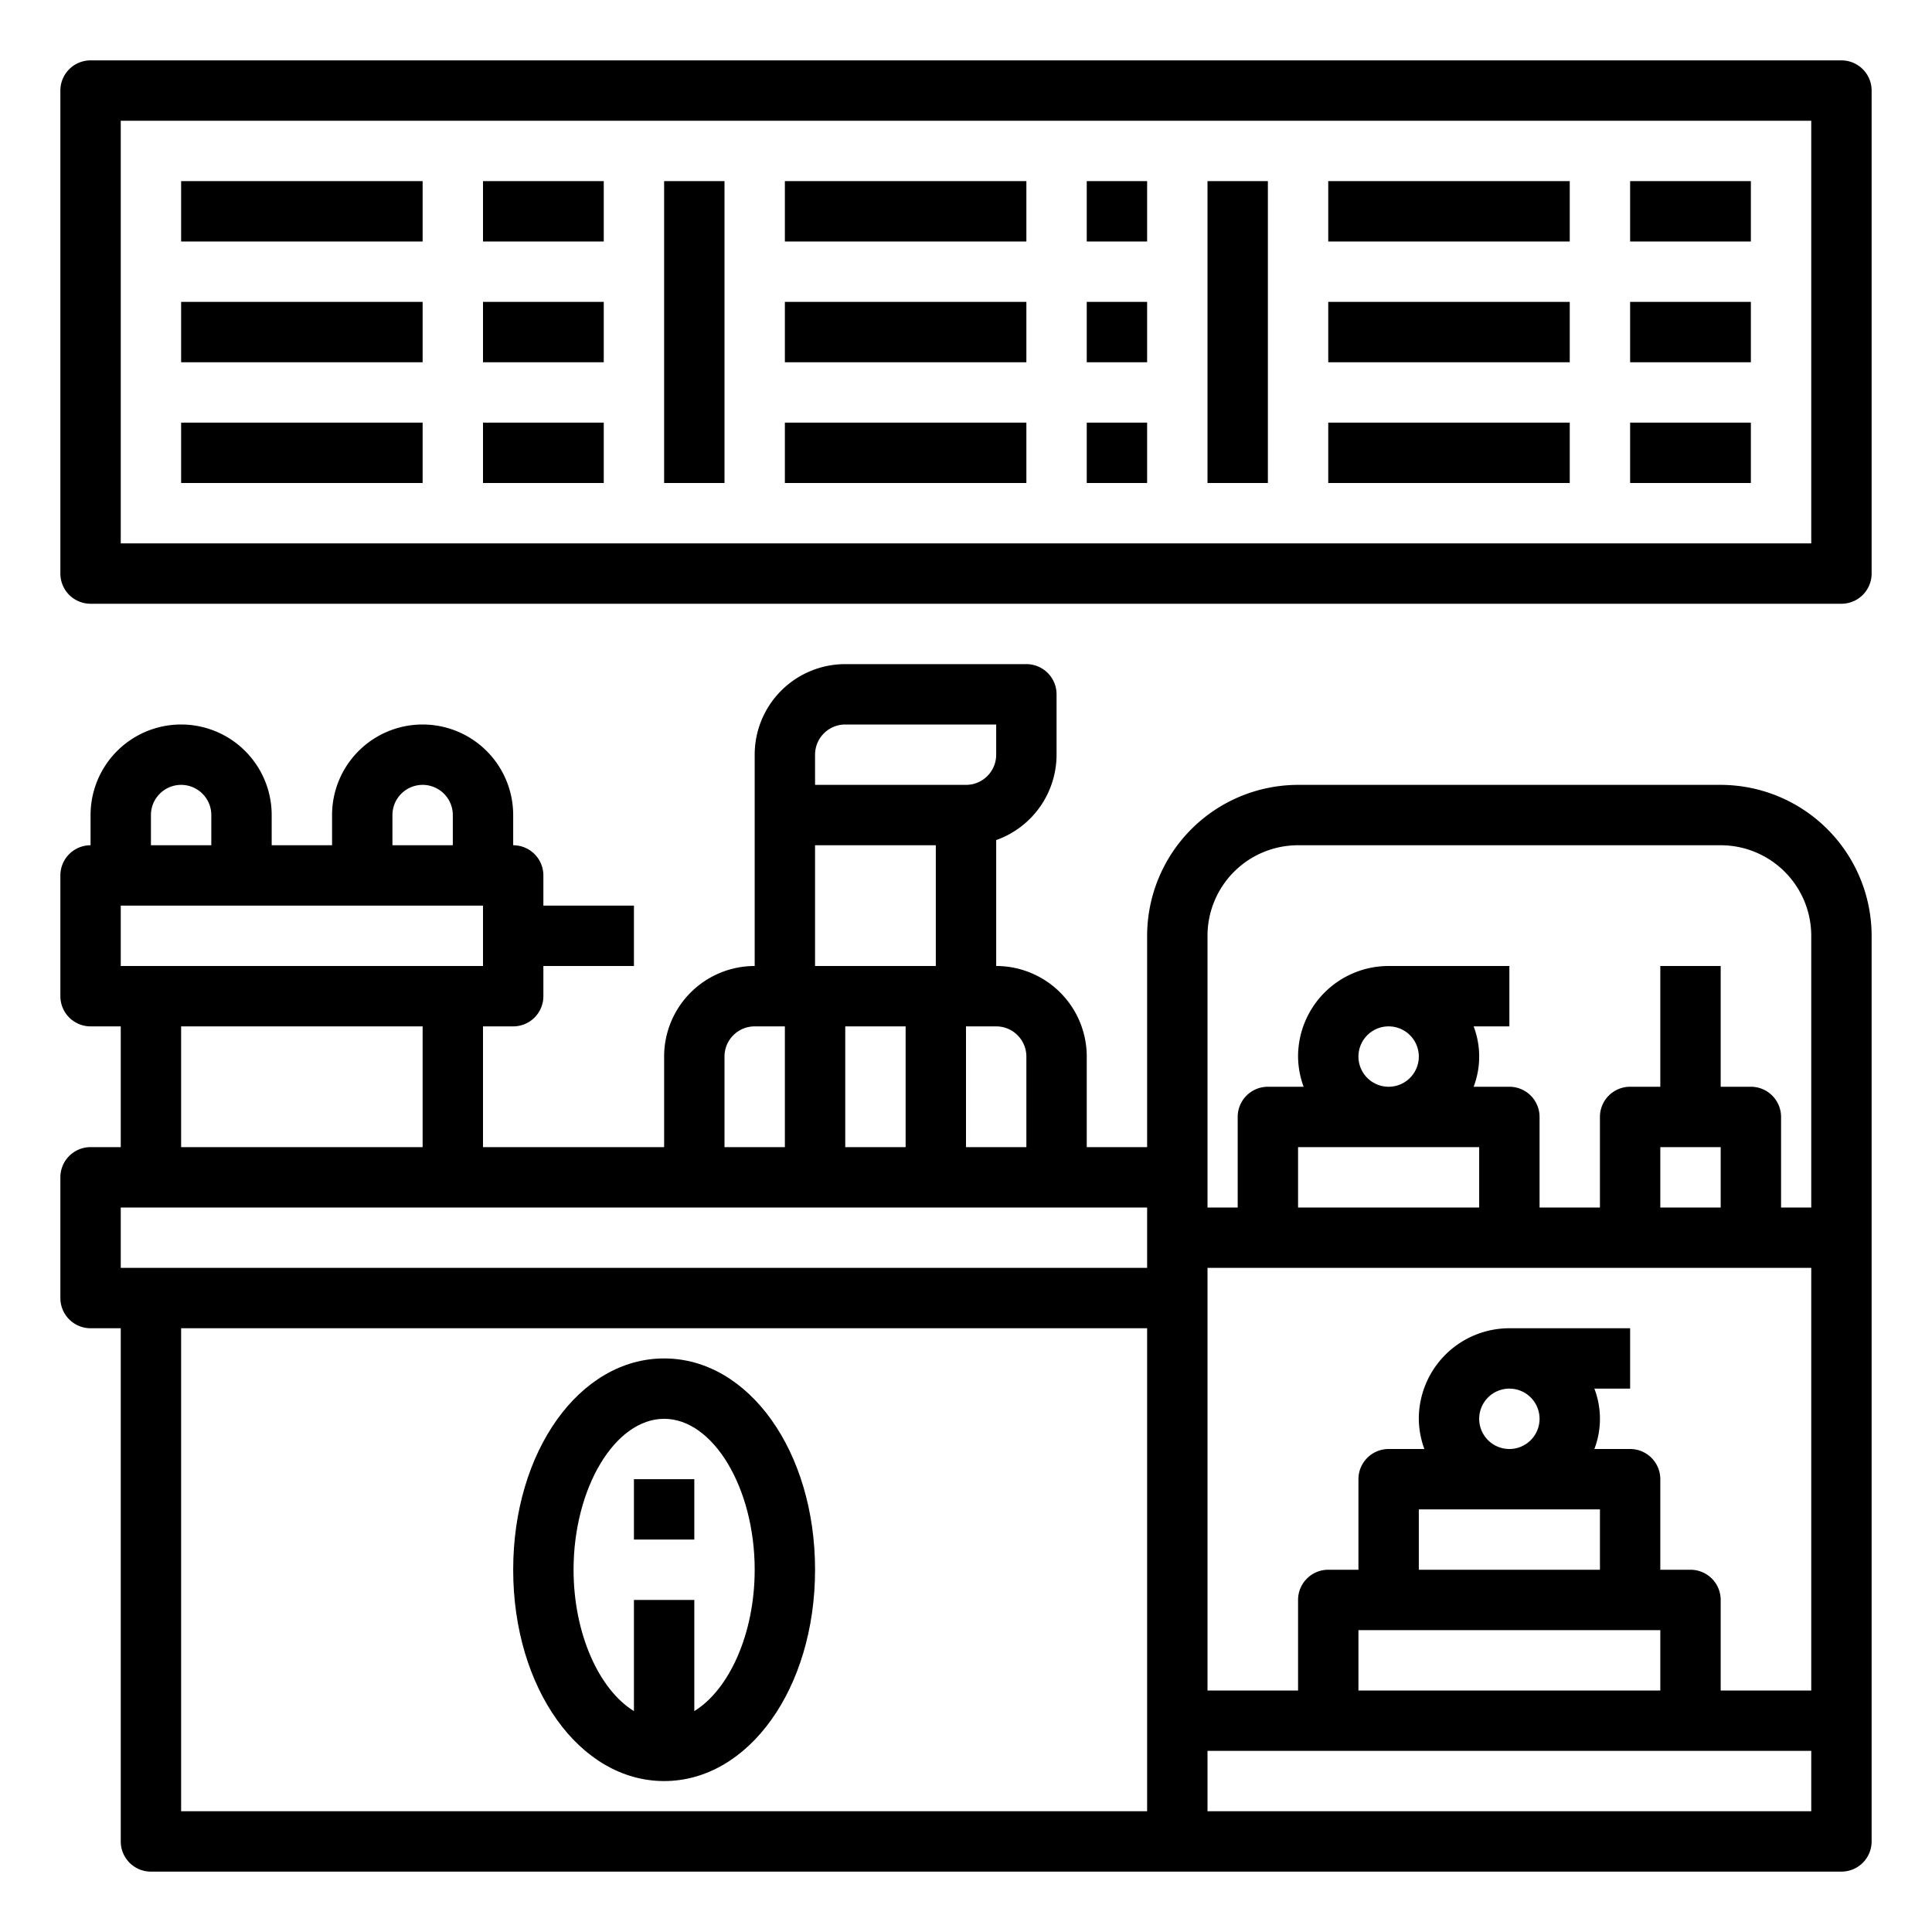 <?xml version="1.0" encoding="UTF-8"?> <svg xmlns="http://www.w3.org/2000/svg" height="512" viewBox="0 0 64 64" width="512"> <g id="Counter_Bar" data-name="Counter Bar"> <path d="m61 2h-58a1 1 0 0 0 -1 1v16a1 1 0 0 0 1 1h58a1 1 0 0 0 1-1v-16a1 1 0 0 0 -1-1zm-1 16h-56v-14h56z"></path> <path d="m22 45c-2.8 0-5 3.075-5 7s2.2 7 5 7 5-3.075 5-7-2.2-7-5-7zm1 11.682v-3.682h-2v3.682c-1.15-.706-2-2.556-2-4.682 0-2.71 1.374-5 3-5s3 2.29 3 5c0 2.126-.85 3.976-2 4.682z"></path> <path d="m21 49h2v2h-2z"></path> <path d="m26 6h8v2h-8z"></path> <path d="m36 6h2v2h-2z"></path> <path d="m26 10h8v2h-8z"></path> <path d="m36 10h2v2h-2z"></path> <path d="m26 14h8v2h-8z"></path> <path d="m36 14h2v2h-2z"></path> <path d="m6 6h8v2h-8z"></path> <path d="m16 6h4v2h-4z"></path> <path d="m6 10h8v2h-8z"></path> <path d="m16 10h4v2h-4z"></path> <path d="m6 14h8v2h-8z"></path> <path d="m16 14h4v2h-4z"></path> <path d="m44 6h8v2h-8z"></path> <path d="m54 6h4v2h-4z"></path> <path d="m44 10h8v2h-8z"></path> <path d="m54 10h4v2h-4z"></path> <path d="m44 14h8v2h-8z"></path> <path d="m54 14h4v2h-4z"></path> <path d="m22 6h2v10h-2z"></path> <path d="m40 6h2v10h-2z"></path> <path d="m57 26h-14a5.006 5.006 0 0 0 -5 5v7h-2v-3a3 3 0 0 0 -3-3v-4.171a3.006 3.006 0 0 0 2-2.829v-2a1 1 0 0 0 -1-1h-6a3 3 0 0 0 -3 3v7a3 3 0 0 0 -3 3v3h-6v-4h1a1 1 0 0 0 1-1v-1h3v-2h-3v-1a1 1 0 0 0 -1-1v-1a3 3 0 0 0 -6 0v1h-2v-1a3 3 0 0 0 -6 0v1a1 1 0 0 0 -1 1v4a1 1 0 0 0 1 1h1v4h-1a1 1 0 0 0 -1 1v4a1 1 0 0 0 1 1h1v17a1 1 0 0 0 1 1h56a1 1 0 0 0 1-1v-30a5.006 5.006 0 0 0 -5-5zm-14 2h14a3 3 0 0 1 3 3v9h-1v-3a1 1 0 0 0 -1-1h-1v-4h-2v4h-1a1 1 0 0 0 -1 1v3h-2v-3a1 1 0 0 0 -1-1h-1.184a2.809 2.809 0 0 0 0-2h1.184v-2h-4a3 3 0 0 0 -3 3 2.966 2.966 0 0 0 .184 1h-1.184a1 1 0 0 0 -1 1v3h-1v-9a3 3 0 0 1 3-3zm6 19a1 1 0 1 1 1 1 1 1 0 0 1 -1-1zm4 3v2h-6v-2zm2 4v2h-10v-2zm1-2h-1v-3a1 1 0 0 0 -1-1h-1.184a2.809 2.809 0 0 0 0-2h1.184v-2h-4a3 3 0 0 0 -3 3 2.966 2.966 0 0 0 .184 1h-1.184a1 1 0 0 0 -1 1v3h-1a1 1 0 0 0 -1 1v3h-3v-14h20v14h-3v-3a1 1 0 0 0 -1-1zm-11-17a1 1 0 1 1 1 1 1 1 0 0 1 -1-1zm4 3v2h-6v-2zm8 0v2h-2v-2zm-23-3v3h-2v-4h1a1 1 0 0 1 1 1zm-4-1v4h-2v-4zm-2-10h5v1a1 1 0 0 1 -1 1h-5v-1a1 1 0 0 1 1-1zm-1 4h4v4h-4zm-3 7a1 1 0 0 1 1-1h1v4h-2zm-8-3h-12v-2h12zm-3-5a1 1 0 0 1 2 0v1h-2zm-8 0a1 1 0 0 1 2 0v1h-2zm1 7h8v4h-8zm-2 6h34v2h-34zm2 4h32v16h-32zm34 16v-2h20v2z"></path> </g> </svg> 